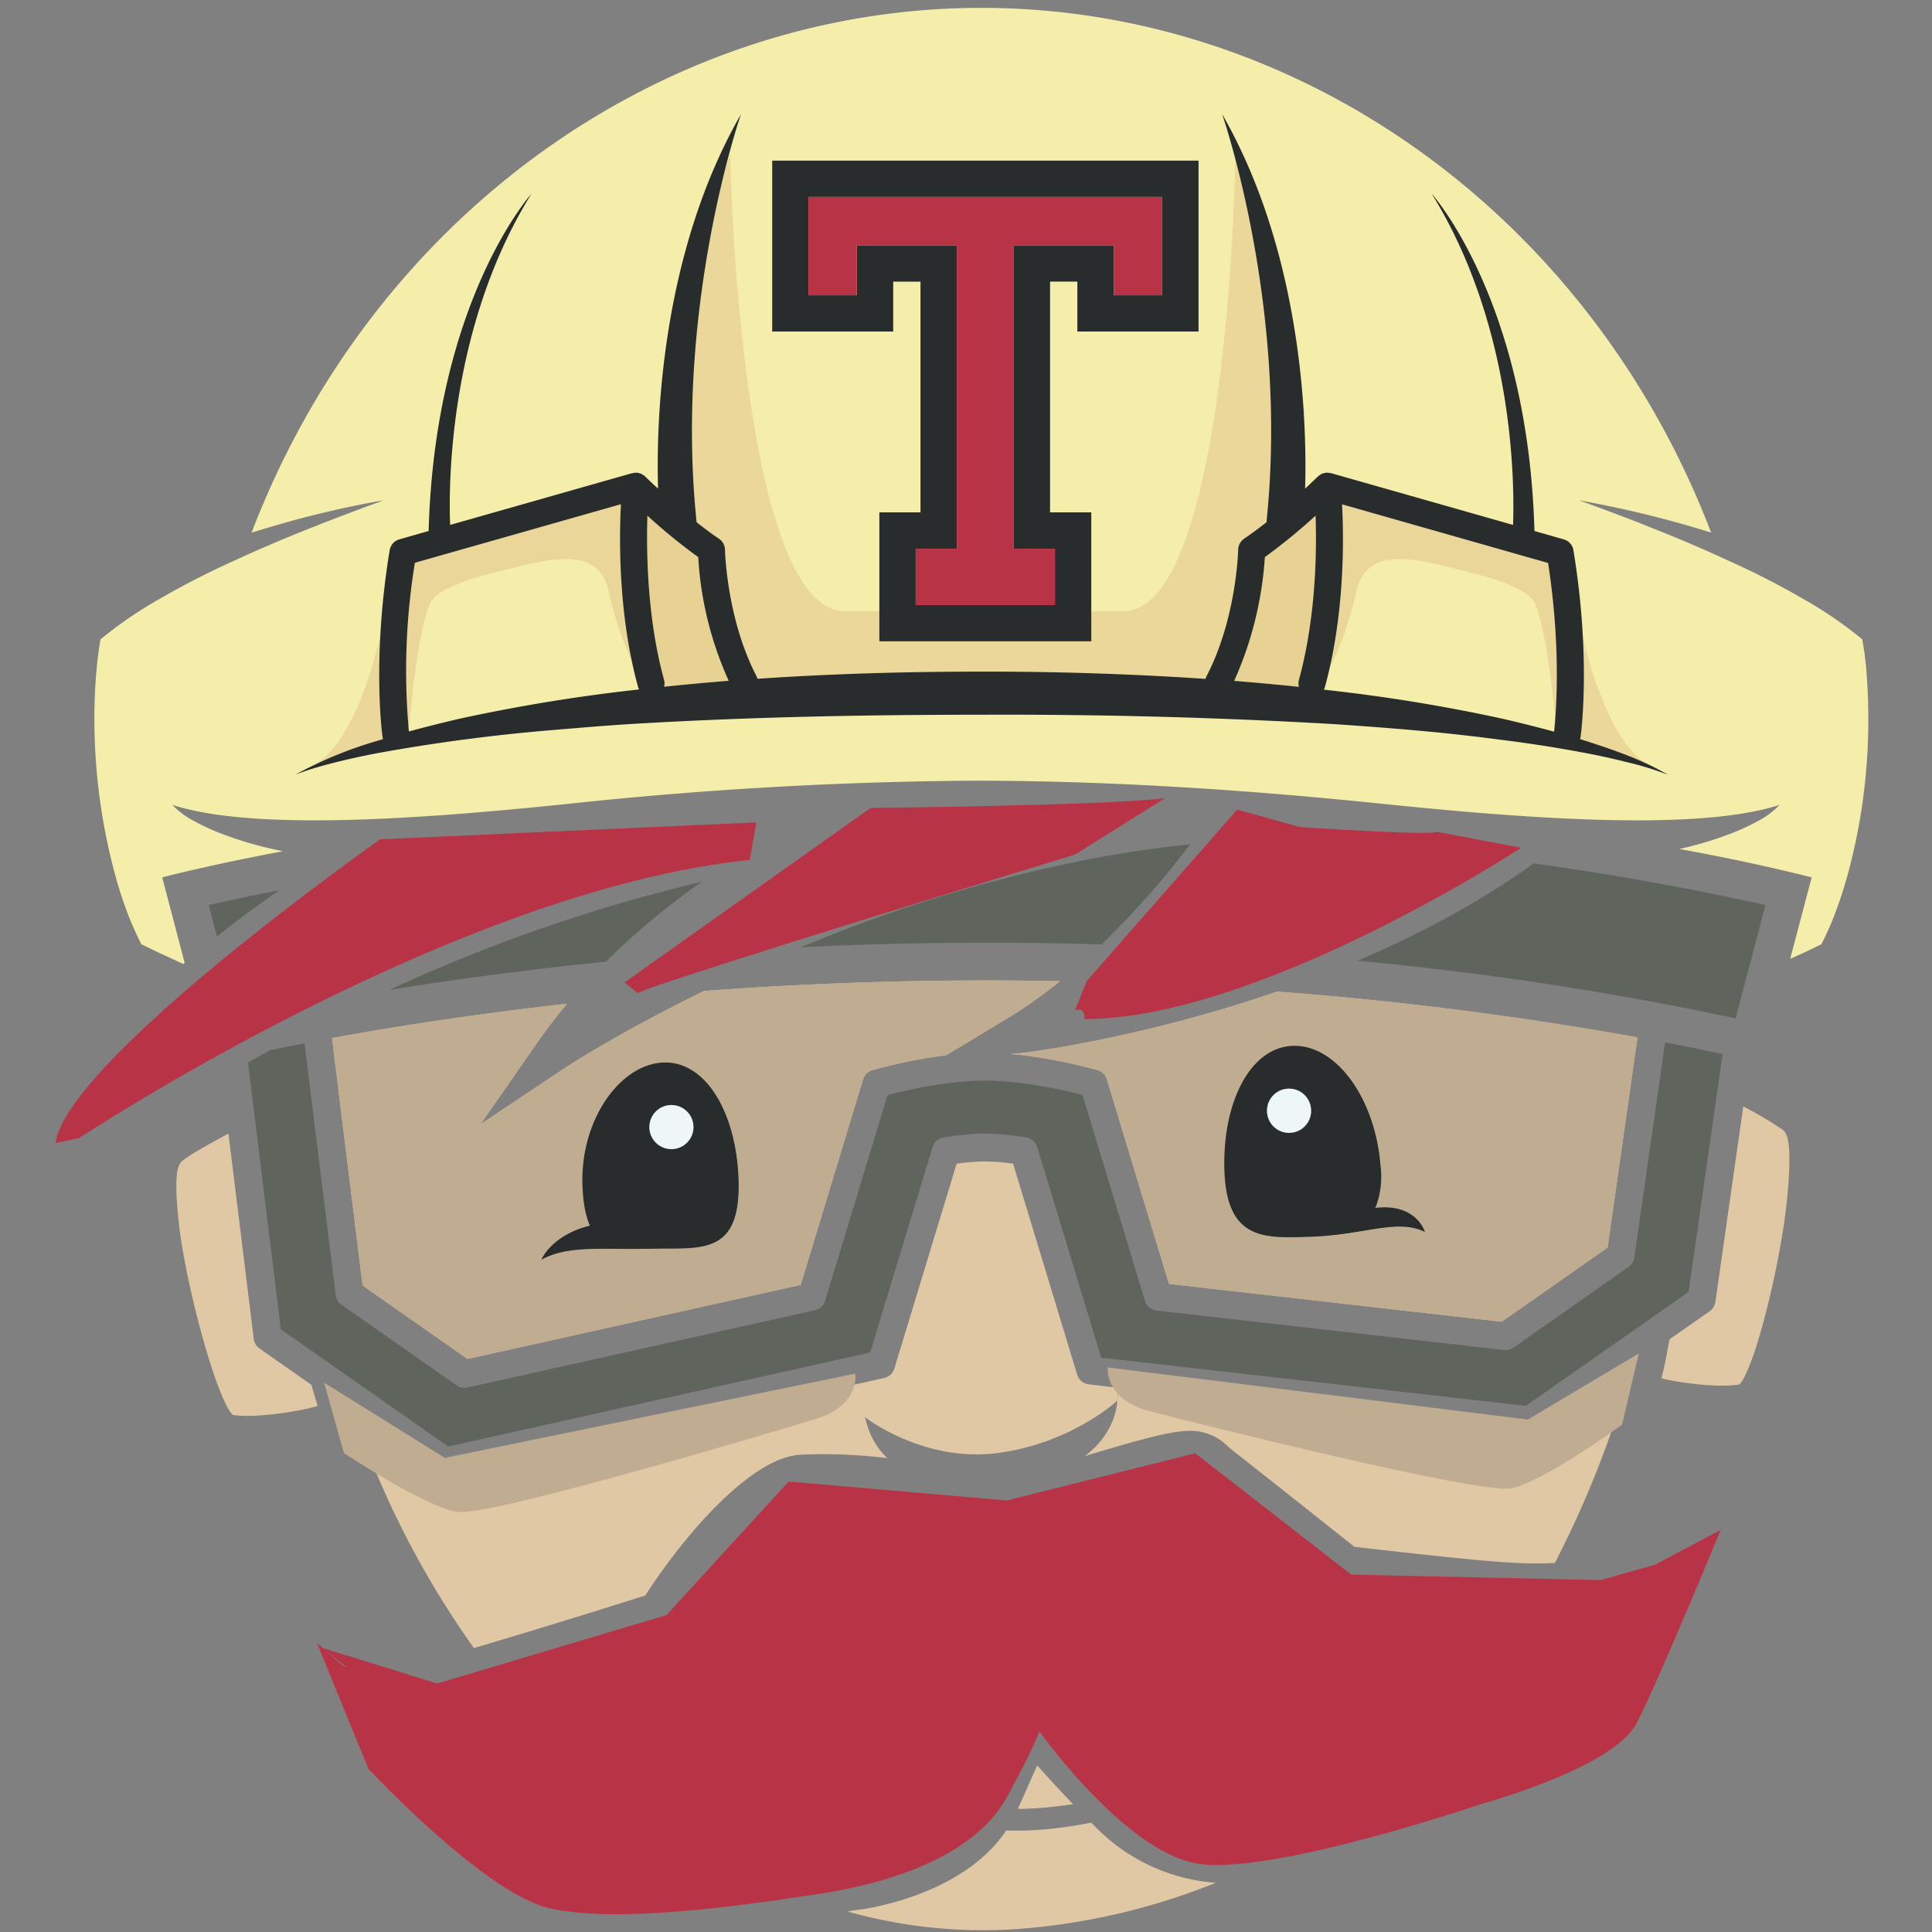 <svg xmlns="http://www.w3.org/2000/svg" width="176.3" height="176.3" viewBox="10 3 194 194"><rect x="10" y="3" width="194" height="194" fill="#808080" stroke="none"/><g fill="none" fill-rule="evenodd"><path fill="#b93346" d="M48.17 87.28s-31.37 22.08-32.6 30.5l2.36-.49S55.5 92.4 85.28 89.35l.67-3.77zm49.25-3.15-24.71 17.52 1.33 1.08c1.01-.82 43.9-13.92 43.9-13.92l9.04-5.66c-6.06.75-29.56.98-29.56.98m21.48 21.2c17.55 0 43.85-17.2 43.85-17.2l-8.5-1.61c-.42.42-13.71-.47-13.71-.47l-6.31-1.75-15.08 17.18-1.22 2.98c1.08-.44.97.87.97.87m-74.08 65.1-.36-.17-2.03-1.75zm131.34-10.3-5.42 1.53-25.05-.54-15.67-12.19-18.93 4.74-21.9-1.9-12.27 13.41-23.02 6.87-11.49-3.56-.58-.5L47 180.62s11.68 12.53 18.2 14c6.53 1.48 18.32-.1 27.17-1.47 8.84-1.37 15.89-4.53 18.73-9.68 2.84-5.16 3.26-6.64 3.26-6.64s8.42 11.9 15.69 13.27 28.84-6 28.84-6 13.15-3.58 15.47-8.1c2.31-4.53 8.42-19.37 8.42-19.37z"/><path fill="#f4eeaa" d="M197.44 70.66a51 51 0 0 0-.21-2.02L197 67.2a41 41 0 0 0-6-4.1 80 80 0 0 0-7.22-3.7 141 141 0 0 0-7.52-3.23 135 135 0 0 0-3.83-1.5q-1.92-.73-3.87-1.43a107 107 0 0 1 13.26 3.24c-12.2-31.9-41.4-52.69-73.28-52.69s-61.07 20.78-73.28 52.7q2.58-.81 5.18-1.5c2.67-.68 5.37-1.3 8.08-1.75q-1.94.7-3.87 1.44-1.9.71-3.83 1.49a144 144 0 0 0-7.52 3.23 81 81 0 0 0-7.21 3.7 42 42 0 0 0-6 4.1 41 41 0 0 0-.43 3.46 53 53 0 0 0-.18 4.1 60 60 0 0 0 2.11 16.19 44 44 0 0 0 1.25 3.84 34 34 0 0 0 1.19 2.7l.17.33.62.3 1.2.58c.69.3 1.62.75 2.4 1.1l.12-.11-2.25-8.59c.48-.13 4.75-1.23 12.13-2.63a41 41 0 0 1-1.79-.39 37 37 0 0 1-4.94-1.58 23 23 0 0 1-2.32-1.12 8 8 0 0 1-2.06-1.56c8.1 2.64 24.84 1.44 39.72-.1A407 407 0 0 1 108 81.39c13.7.02 27.36.93 40.96 2.34 14.89 1.53 31.63 2.73 39.73.09a8 8 0 0 1-2.05 1.56q-1.13.63-2.33 1.12-2.41.97-4.94 1.58l-.75.17a202 202 0 0 1 13.3 2.85l-2.16 8.18 1.3-.58 1.21-.58.61-.3.17-.33q.23-.43.42-.87.42-.9.77-1.83a43 43 0 0 0 1.26-3.84 59 59 0 0 0 2.1-16.2 52 52 0 0 0-.17-4.09"/><path fill="#e1c8a5" d="M117.75 184.16a44 44 0 0 1-3.22.38c-.68.03-1.41.1-2.07.1h-.25l1.94-4.37c.97 1.09 2.2 2.44 3.6 3.89m2.33 2.37a18.8 18.8 0 0 0 12 5.53 66 66 0 0 1-20.36 4.67 50 50 0 0 1-16.61-1.79c.46-.08.8-.14 1.2-.19.45-.05 10.29-1.34 14.72-7.93h1.51c.74 0 1.4-.06 2.11-.1a44 44 0 0 0 4.92-.7z"/><path fill="#5f655d" d="m129.52 87.79-1.06 1.35a88 88 0 0 1-7.86 8.7 369 369 0 0 0-11.5-.18q-9.77.01-18.68.46a149 149 0 0 1 29.34-8.92 115 115 0 0 1 9.76-1.42m-49.05 3.76a75 75 0 0 0-9.64 8.03 362 362 0 0 0-21.74 2.84 165 165 0 0 1 31.39-10.87m102.49 17.31-3.41 23.88-16.35 11.44-42.63-4.84-6.42-21.13a1.4 1.4 0 0 0-1.11-.98 27 27 0 0 0-4.14-.39q-1.77 0-4.15.39a1.4 1.4 0 0 0-1.12.98l-6.26 20.61L55 148.25l-16.8-11.77-3.3-26.79 2.18-1.22q1.58-.33 3.5-.7l3.13 25.27q.08.62.59.98l11.56 8.1a1.4 1.4 0 0 0 1.1.2l34.86-7.75q.18-.04.35-.12c.32-.17.58-.47.68-.83l6.28-20.67c1.68-.43 6-1.44 9.79-1.44s8.1 1 9.78 1.44l6.27 20.67c.16.53.63.92 1.19.98l34.85 3.96c.34.04.69-.05.96-.24l11.56-8.1q.5-.35.58-.95l3.09-21.6q3.49.68 5.78 1.18m4.3-14.97-3 11.38a330 330 0 0 0-37.96-5.79c6-2.56 12.1-5.76 17.68-9.77a292 292 0 0 1 23.28 4.18"/><path fill="#e0c59b" d="M116.44 101.52a47 47 0 0 1-5.29 3.74l-6.14 3.7a53 53 0 0 0-7.4 1.49 1.4 1.4 0 0 0-.95.94l-6.26 20.63-33.46 7.44-10.53-7.38-3.07-24.84c5.98-1.1 13.99-2.37 23.6-3.45a57 57 0 0 0-2.98 3.89l-5.72 8.22 8.33-5.56c.13-.09 5.43-3.58 14.12-7.83a380 380 0 0 1 28.41-1.06q3.75 0 7.34.07m-52.08 27.97c2.38-1.28 5.07-1.09 9.27-1.08l1.4-.01 1.27-.02c4.33-.04 7.93.37 7.87-6.43-.07-6.8-3.09-12.3-7.42-12.26s-8.52 5.61-8.26 12.4c.07 1.78.33 3.06.75 3.98-3.78.94-4.82 3.28-4.88 3.42m110.07-22.33-3.01 21.12-10.63 7.44-33.41-3.8-6.23-20.53a1.4 1.4 0 0 0-.96-.94c-.2-.06-4.34-1.24-8.73-1.62l.8-.06c.7-.05 12.22-1.46 25.98-6.2a356 356 0 0 1 36.2 4.6m-21.35 19.55c-.04-.17-.95-2.9-4.98-2.42.46-1.01.67-2.38.52-4.25-.53-6.78-4.48-12.18-8.8-12.03s-7.1 5.78-6.86 12.59 3.87 6.75 8.2 6.6c5.81-.12 9-1.9 11.92-.5"/><path fill="#bfac91" d="M116.44 101.52a47 47 0 0 1-5.29 3.74l-6.14 3.7a53 53 0 0 0-7.4 1.49 1.4 1.4 0 0 0-.95.94l-6.26 20.63-33.46 7.44-10.53-7.38-3.07-24.84c5.98-1.1 13.99-2.37 23.6-3.45a57 57 0 0 0-2.98 3.89l-5.72 8.22 8.33-5.56c.13-.09 5.43-3.58 14.12-7.83a380 380 0 0 1 28.41-1.06q3.75 0 7.34.07m-52.08 27.97c2.38-1.28 5.07-1.09 9.27-1.08l1.4-.01 1.27-.02c4.33-.04 7.93.37 7.87-6.43-.07-6.8-3.09-12.3-7.42-12.26s-8.52 5.61-8.26 12.4c.07 1.78.33 3.06.75 3.98-3.78.94-4.82 3.28-4.88 3.42m110.07-22.33-3.01 21.12-10.63 7.44-33.41-3.8-6.23-20.53a1.4 1.4 0 0 0-.96-.94c-.2-.06-4.34-1.24-8.73-1.62l.8-.06c.7-.05 12.22-1.46 25.98-6.2a356 356 0 0 1 36.2 4.6m-21.35 19.55c-.04-.17-.95-2.9-4.98-2.42.46-1.01.67-2.38.52-4.25-.53-6.78-4.48-12.18-8.8-12.03s-7.1 5.78-6.86 12.59 3.87 6.75 8.2 6.6c5.81-.12 9-1.9 11.92-.5"/><path fill="#e1c8a5" d="M189.02 116.45c.51.42.92 1.51.46 6.61-.56 6.24-3.19 17.19-4.81 18.95-1.8.35-5.55-.06-7.84-.6.4-1.57.5-2.32.82-3.93l4.01-2.8c.32-.22.53-.57.59-.95l2.8-19.63a38 38 0 0 1 3.97 2.35M41.27 142.06q.3 1.07.63 2.12c-2.16.63-6.55 1.24-8.53.9-1.65-1.66-4.72-13.08-5.4-19.14-.54-4.91-.16-5.97.34-6.38.58-.5 2.75-1.73 4.63-2.73l2.54 20.61q.08.62.6.98zm81.06.3-.15 1.3s-4.62 4.29-12.05 5.25-13.28-3.61-13.28-3.61c.24.8.59 2.58 2.27 4.12a53 53 0 0 0-6.36-.4q-1.23 0-2.42.06c-4.58.24-11.02 7.16-15.55 14.13-2.22.7-9.16 2.9-17.2 5.28a91 91 0 0 1-11.56-22.11l-.44-1.28 1.93 1.34 4.77 3.35 1.6 1.1q.35.26.8.26l.3-.03 43.8-9.75a1.4 1.4 0 0 0 1.02-.96l6.25-20.56q1.61-.22 2.84-.22 1.21 0 2.83.22l6.43 21.17c.16.54.63.93 1.18.99z"/><path fill="#e1c8a5" d="m172.33 141.21 1.41-.99a90 90 0 0 1-.75 2.92 101 101 0 0 1-6.86 16.8 26 26 0 0 1-1.82.05c-1.99 0-4.02-.16-6.26-.37-3.9-.36-10.1-1.07-12.05-1.3a2931 2931 0 0 0-12.24-9.69l-.5-.42a5.2 5.2 0 0 0-3.75-1.53c-1.77 0-4.35.65-10.58 2.53 3.24-2.42 3.26-5.54 3.26-5.54l.15-1.32 41.08 4.67q.53.05.97-.25l4.12-2.89z"/><path fill="#e7d193" d="M142.1 54.78c.12 3.66.03 10.28-1.68 16.48a1.3 1.3 0 0 0 0 .71 264 264 0 0 0-6.5-.6A36 36 0 0 0 137 58.94a57 57 0 0 0 5.1-4.16m-62 4.16c.12 1.91.65 7.33 3.08 12.42a257 257 0 0 0-6.5.6q.1-.34 0-.7c-1.7-6.19-1.78-12.82-1.66-16.48a56 56 0 0 0 5.09 4.16"/><path fill="#292c2d" d="M139.48 116.75a2.2 2.2 0 0 0 2.17-2.26 2.2 2.2 0 0 0-2.25-2.17 2.2 2.2 0 0 0-2.17 2.25 2.2 2.2 0 0 0 2.25 2.18m13.6 9.95c-2.91-1.4-6.1.38-11.93.5-4.32.14-7.96.2-8.2-6.6s2.54-12.43 6.87-12.58 8.27 5.24 8.8 12.02a8.5 8.5 0 0 1-.52 4.25c4.03-.48 4.94 2.25 4.98 2.41"/><path fill="#eef7f8" d="M141.65 114.5a2.2 2.2 0 0 1-2.17 2.25 2.2 2.2 0 0 1-2.25-2.18 2.2 2.2 0 0 1 2.17-2.25 2.2 2.2 0 0 1 2.25 2.17"/><path fill="#292c2d" d="M77.48 118.39a2.21 2.21 0 0 0-.12-4.43 2.21 2.21 0 1 0 .12 4.43m6.69 3.55c.06 6.8-3.54 6.4-7.87 6.44l-2.67.03c-4.2-.01-6.89-.2-9.27 1.08.06-.14 1.1-2.48 4.88-3.42-.42-.93-.68-2.2-.75-3.97-.26-6.8 3.93-12.37 8.26-12.41s7.35 5.45 7.42 12.25"/><path fill="#eef7f8" d="M79.63 116.12a2.21 2.21 0 0 1-4.42.11 2.21 2.21 0 0 1 4.42-.11"/><path fill="#ead698" d="m49.93 76.48-.5-.95-.03-2.49 1.31-14.82 22.75-5.51 1.42 19.13c-1.1-1.5-2.76-4.88-3.78-9.53-.55-2.48-2.3-3.18-4.33-3.18-1.77 0-3.73.53-5.27.9-3.31.79-7.64 1.89-8.35 3.62-1.37 3.36-2.04 12.12-2.04 12.12zm117.46 0-1.18-.7s-.67-8.77-2.05-12.13c-.7-1.73-5.04-2.83-8.34-3.62-1.54-.37-3.51-.9-5.27-.9-2.03 0-3.79.7-4.34 3.18-1.02 4.65-2.67 8.03-3.77 9.53l1.41-19.13 22.75 5.5 1.12 12.64-.04 5.09z"/><path fill="#ead799" d="m131.8 73.05-45.86-.09-2.37-5.35-1.7-9.17-3.74-2.97-.08-21.36 5.26-15.56s.86 45.84 11.58 45.84h27.85c10.71 0 11.32-45.86 11.32-45.86l6.96 25.7-5.06 14.47-.26 4.07-1.78 6.46zm46.63 8.18-2.59-1.26zm-2.6-1.26-8.17-2.47.02-1.56.42-.8-.38-4.29.07-9.56s2.2 15.82 8.04 18.68"/><path fill="#e9d294" d="m167.68 75.94.04-5.09.38 4.3z"/><path fill="#ead799" d="m38.67 81.23 2.6-1.26zm2.6-1.26c5.83-2.86 8.04-18.68 8.04-18.68l.1 11.75-.2 2.1.21.39.02 1.97z"/><path fill="#e9d294" d="m49.42 75.53-.2-.39.18-2.1z"/><path fill="#292c2d" d="m74.17 72.23-.1-.25c-1.99-7.24-1.9-14.84-1.72-18.35l-20.69 5.88a67 67 0 0 0-.6 16.94q2.57-.7 5.18-1.3a173 173 0 0 1 17.32-2.85zm9-.87a35 35 0 0 1-3.06-12.42 56 56 0 0 1-5.1-4.16c-.11 3.66-.03 10.3 1.67 16.48q.1.36 0 .7a257 257 0 0 1 6.5-.6m57.25-.1c1.7-6.2 1.8-12.82 1.67-16.48a57 57 0 0 1-5.09 4.16 36 36 0 0 1-3.08 12.43q3.26.26 6.5.6a1.3 1.3 0 0 1 0-.7m25.62 5.2c.14-1.22.8-7.88-.6-16.94l-20.69-5.89c.19 3.5.27 11.1-1.72 18.35l-.1.26.61.07q8.73.98 17.33 2.85 2.6.6 5.17 1.3m3.32.97c2.78.9 5.58 1.87 8.1 3.35a32 32 0 0 0-4.15-1.27 71 71 0 0 0-4.24-.93 132 132 0 0 0-8.57-1.33 193 193 0 0 0-8.61-.94q-4.32-.38-8.65-.65a573 573 0 0 0-34.69-.9c-11.57 0-23.15.22-34.69.9-2.88.17-5.76.42-8.64.66a182 182 0 0 0-17.18 2.27 74 74 0 0 0-4.24.92c-1.4.35-2.81.74-4.16 1.27a41 41 0 0 1 8.1-3.36l.71-.21-.04-.18c-.05-.32-1.08-7.92.71-18.8.1-.52.46-.94.97-1.08l2.94-.84c.64-22.81 10.04-33.54 10.33-33.87-8.4 13.5-8.32 29.53-8.17 33.26l18.28-5.2h.04l.23-.04h.07q.15-.01.3.02l.06.02.22.07.09.05.18.12.05.03.03.03.05.05c.01.01.5.5 1.28 1.21-.19-6.02.1-23.3 8.33-37.61-.18.5-6.7 19.59-4.46 40.98.73.58 1.5 1.16 2.25 1.66.36.25.59.66.6 1.1 0 .07.15 6.89 3.16 12.69q.07.13.1.27c7.5-.51 15-.72 22.5-.72q11.25-.02 22.5.73.03-.16.1-.28c3.01-5.8 3.17-12.62 3.17-12.7a1.4 1.4 0 0 1 .6-1.1 36 36 0 0 0 2.24-1.65c2.25-21.4-4.28-40.48-4.45-40.98 8.22 14.32 8.52 31.6 8.33 37.61l1.27-1.21.06-.05.03-.03.05-.03.18-.12.08-.05.24-.08h.05q.15-.05.3-.03h.06l.24.03.04.01 18.28 5.2c.14-3.73.22-19.75-8.17-33.26.29.33 9.68 11.06 10.32 33.87l2.94.84c.5.14.89.56.97 1.08 1.8 10.88.76 18.48.72 18.8l-.05.18z"/><path fill="#292c2d" d="M126.7 32.65v-9.87H91.18v9.87h4.86v-5.02h10.04V58.1h-4.13v5.66h13.98V58.1h-4.14V27.63h10.05v5.02zM87.54 19.13h42.81v17.16h-12.17v-5.01h-2.74v23.17h4.14V67.4H98.3V54.45h4.13V31.28h-2.74v5.01H87.54z"/><path fill="#b93346" d="M126.7 22.78v9.87h-4.86v-5.02H111.8V58.1h4.13v5.66h-13.98V58.1h4.13V27.63H96.04v5.02h-4.86v-9.87z"/><path fill="#5f655d" d="M30.95 93.88a230 230 0 0 1 7.1-1.48 105 105 0 0 0-6.27 4.64z"/><path fill="#bfac91" d="M95.89 140.93s.5 3.19-3.97 4.55c-4.46 1.37-32.75 9.8-35.97 9.34-3.23-.45-11.42-5.92-11.42-5.92l-1.98-7.06 12.11 7.55zm25.34-.62s-.36 3.2 4.16 4.38 33.15 8.36 36.35 7.76 11.14-6.4 11.14-6.4l1.68-7.15-11.14 6.64z"/></g></svg>